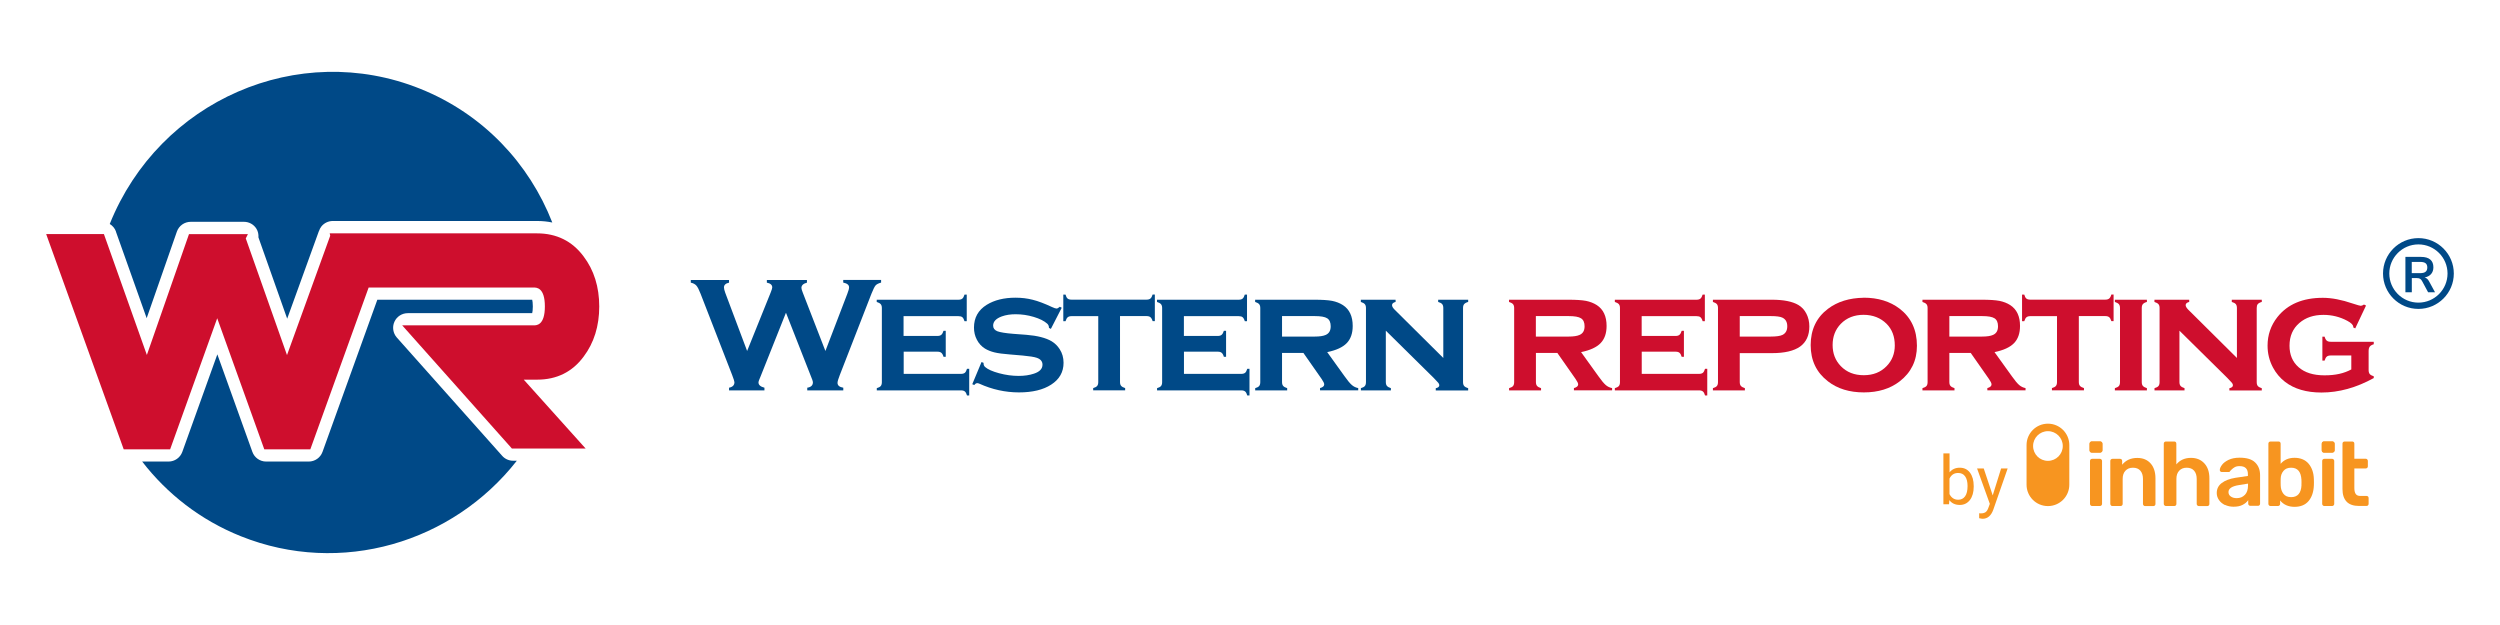 <?xml version="1.0" encoding="UTF-8"?>
<svg height="100" width="400" id="Layer_1" data-name="Layer 1" xmlns="http://www.w3.org/2000/svg" viewBox="0 0 394.08 88.21">
  <defs>
    <style>
      .cls-1 {
        fill: #ce0e2d;
      }

      .cls-2 {
        fill: #f79520;
      }

      .cls-3 {
        fill: #004987;
      }
    </style>
  </defs>
  <g>
    <path class="cls-3" d="M123.88,44.17l-3.98,9.99c-.23.51-.34.83-.34.97,0,.39.32.67.94.83v.42h-5.58v-.42c.57-.11.85-.4.85-.87,0-.13-.12-.5-.36-1.13l-4.98-12.82c-.25-.64-.47-1.07-.67-1.29-.2-.22-.49-.37-.87-.45v-.42h6.03v.42c-.54.12-.8.37-.8.75,0,.19.07.48.2.84l3.45,9.18,3.72-9.23c.16-.4.24-.66.24-.79,0-.39-.28-.64-.85-.75v-.42h6.32v.42c-.58.15-.87.43-.87.83,0,.14.07.39.22.76l3.56,9.18,3.46-9.03c.18-.45.27-.79.27-1.01,0-.37-.31-.62-.92-.74v-.42h5.97v.42c-.43.12-.72.27-.88.46-.16.19-.37.62-.64,1.29l-4.99,12.82c-.24.61-.36,1.02-.36,1.23,0,.41.3.67.91.77v.42h-5.68v-.42c.6-.09.89-.38.89-.85,0-.16-.13-.54-.39-1.15l-3.84-9.78Z"/>
    <path class="cls-3" d="M142.45,50.28v3.5h9.04c.26,0,.46-.06.6-.17.14-.12.25-.33.34-.63h.35v4.2h-.35c-.08-.29-.19-.5-.33-.62-.14-.12-.35-.18-.61-.18h-13.28v-.35c.29-.08.5-.19.62-.33.12-.14.18-.35.18-.61v-11.7c0-.26-.06-.46-.18-.6-.12-.14-.33-.25-.63-.35v-.35h12.88c.27,0,.48-.06.62-.18.14-.12.25-.33.34-.63h.35v4.2h-.35c-.09-.3-.2-.51-.34-.63-.14-.12-.35-.17-.62-.17h-8.65v3.12h5.35c.26,0,.46-.06.6-.18.14-.12.26-.33.35-.63h.35v4.1h-.35c-.08-.3-.2-.51-.34-.63-.14-.12-.34-.18-.61-.18h-5.35Z"/>
    <path class="cls-3" d="M167.36,43.36l-1.71,3.33-.3-.16c0-.28-.09-.5-.27-.66-.48-.43-1.19-.79-2.13-1.07-.94-.28-1.89-.42-2.85-.42-.82,0-1.55.11-2.18.34-.91.33-1.37.82-1.37,1.45,0,.42.22.71.66.89.44.17,1.29.31,2.55.41l2.01.15c1.75.14,3.09.48,4,1.02.51.31.93.72,1.26,1.23.42.64.62,1.36.62,2.16,0,1.46-.65,2.61-1.96,3.45-1.25.81-2.94,1.22-5.07,1.22s-4.23-.46-6.23-1.37c-.14-.06-.25-.09-.34-.09-.17,0-.33.1-.47.3l-.32-.13,1.46-3.5.32.13v.1c0,.22.08.41.25.56.42.37,1.16.7,2.2.98s2.07.42,3.09.42c.9,0,1.71-.12,2.42-.36.88-.29,1.33-.76,1.33-1.41,0-.52-.31-.89-.92-1.09-.41-.14-1.14-.25-2.2-.35l-2-.17c-1.07-.08-1.9-.19-2.46-.33-.57-.14-1.06-.34-1.49-.6-.54-.34-.97-.8-1.27-1.39-.31-.58-.46-1.23-.46-1.92,0-1.56.67-2.76,2.01-3.59,1.22-.75,2.73-1.12,4.53-1.12.98,0,1.88.11,2.73.33.84.21,1.85.59,3.02,1.14.35.16.59.24.72.24s.31-.09.52-.28l.31.16Z"/>
    <path class="cls-3" d="M176.55,44.68v10.39c0,.26.06.47.18.6.12.14.33.26.63.35v.35h-5.04v-.35c.29-.08.5-.19.62-.33.12-.14.18-.35.18-.61v-10.4h-4.2c-.27,0-.48.06-.62.18-.14.12-.25.33-.34.62h-.35v-4.2h.35c.08.29.18.5.32.62s.35.18.62.18h11.83c.27,0,.48-.06.62-.18.14-.12.25-.33.34-.63h.35v4.2h-.35c-.08-.29-.2-.5-.34-.62-.14-.12-.35-.18-.62-.18h-4.2Z"/>
    <path class="cls-3" d="M186.63,50.28v3.5h9.04c.26,0,.46-.06.6-.17.14-.12.25-.33.34-.63h.35v4.2h-.35c-.08-.29-.19-.5-.33-.62-.14-.12-.35-.18-.61-.18h-13.28v-.35c.29-.08.5-.19.62-.33.12-.14.18-.35.18-.61v-11.7c0-.26-.06-.46-.18-.6-.12-.14-.33-.25-.63-.35v-.35h12.88c.27,0,.48-.06.62-.18.14-.12.25-.33.34-.63h.35v4.2h-.35c-.08-.3-.2-.51-.34-.63-.14-.12-.35-.17-.62-.17h-8.64v3.12h5.35c.26,0,.46-.06.6-.18.14-.12.26-.33.35-.63h.35v4.1h-.35c-.08-.3-.2-.51-.34-.63-.14-.12-.34-.18-.61-.18h-5.35Z"/>
    <path class="cls-3" d="M202.09,50.49v4.58c0,.27.06.47.18.61.12.14.33.26.63.35v.35h-5.04v-.35c.29-.08.5-.19.62-.33.12-.14.18-.35.18-.61v-11.7c0-.26-.06-.46-.18-.6-.12-.14-.33-.25-.63-.35v-.35h9.35c1.21,0,2.14.06,2.78.18.64.13,1.21.35,1.71.67,1.03.67,1.54,1.77,1.54,3.29,0,1.16-.32,2.06-.95,2.71-.63.65-1.65,1.12-3.07,1.41l2.71,3.77c.49.7.89,1.17,1.18,1.42.29.25.63.41,1,.48v.35h-6.02v-.35c.44-.12.66-.31.66-.58,0-.19-.14-.47-.41-.86l-2.87-4.1h-3.39ZM202.09,47.9h5.15c.78,0,1.36-.09,1.73-.26.53-.23.79-.68.79-1.36,0-.6-.18-1.02-.55-1.26-.37-.24-1.03-.35-1.97-.35h-5.15v3.22Z"/>
    <path class="cls-3" d="M218.45,46.96v8.11c0,.27.06.47.18.61.12.14.33.26.62.35v.35h-4.73v-.35c.29-.08.5-.19.62-.33.12-.14.18-.35.18-.61v-11.7c0-.26-.06-.46-.18-.6-.12-.14-.33-.25-.63-.35v-.35h5.48v.35c-.37.09-.56.26-.56.5,0,.21.13.44.41.72l7.67,7.61v-7.88c0-.26-.06-.47-.18-.61-.12-.14-.33-.25-.63-.34v-.35h4.73v.35c-.3.08-.51.2-.63.34-.12.14-.18.34-.18.61v11.69c0,.27.06.47.18.61.12.14.33.26.63.35v.35h-5.11v-.35c.37-.08.56-.23.56-.47,0-.12-.05-.24-.15-.37-.1-.13-.34-.38-.7-.75l-7.59-7.49Z"/>
    <path class="cls-1" d="M242.11,50.49v4.58c0,.27.06.47.18.61.12.14.33.26.63.35v.35h-5.04v-.35c.29-.08.5-.19.62-.33.12-.14.18-.35.18-.61v-11.7c0-.26-.06-.46-.18-.6-.12-.14-.33-.25-.63-.35v-.35h9.35c1.21,0,2.14.06,2.78.18.64.13,1.21.35,1.71.67,1.03.67,1.54,1.77,1.54,3.29,0,1.16-.32,2.06-.95,2.71-.63.65-1.65,1.12-3.07,1.41l2.71,3.77c.49.7.89,1.17,1.18,1.42.29.25.63.41,1,.48v.35h-6.02v-.35c.44-.12.67-.31.67-.58,0-.19-.14-.47-.41-.86l-2.87-4.1h-3.39ZM242.11,47.9h5.15c.78,0,1.36-.09,1.73-.26.53-.23.79-.68.79-1.36,0-.6-.18-1.02-.56-1.26-.37-.24-1.03-.35-1.97-.35h-5.15v3.22Z"/>
    <path class="cls-1" d="M258.79,50.28v3.5h9.04c.26,0,.46-.06.6-.17.14-.12.25-.33.34-.63h.35v4.2h-.35c-.08-.29-.19-.5-.33-.62-.15-.12-.35-.18-.61-.18h-13.28v-.35c.29-.08.5-.19.63-.33.12-.14.18-.35.18-.61v-11.7c0-.26-.06-.46-.18-.6-.12-.14-.33-.25-.63-.35v-.35h12.88c.27,0,.48-.06.62-.18.14-.12.25-.33.34-.63h.35v4.2h-.35c-.08-.3-.2-.51-.34-.63-.14-.12-.35-.17-.62-.17h-8.65v3.12h5.36c.26,0,.46-.06.6-.18.14-.12.26-.33.35-.63h.35v4.1h-.35c-.09-.3-.2-.51-.34-.63-.14-.12-.34-.18-.61-.18h-5.36Z"/>
    <path class="cls-1" d="M274.24,50.49v4.58c0,.27.06.47.18.61.12.14.33.26.63.35v.35h-5.04v-.35c.29-.08.5-.19.62-.33.12-.14.18-.35.18-.61v-11.7c0-.26-.06-.46-.17-.6-.12-.14-.33-.25-.63-.35v-.35h9.3c1.84,0,3.23.28,4.17.83.54.32.97.78,1.27,1.38.3.59.46,1.26.46,2,0,1.42-.49,2.47-1.45,3.17-.97.69-2.45,1.04-4.44,1.04h-5.07ZM274.24,47.9h4.87c.89,0,1.51-.09,1.86-.26.51-.25.76-.7.76-1.36s-.25-1.11-.76-1.36c-.34-.17-.96-.25-1.86-.25h-4.87v3.22Z"/>
    <path class="cls-1" d="M293.77,41.77c2.27,0,4.16.58,5.68,1.74,1.81,1.4,2.72,3.34,2.72,5.84,0,2.34-.91,4.21-2.72,5.61-1.5,1.16-3.38,1.74-5.65,1.74s-4.15-.58-5.65-1.74c-1.82-1.4-2.73-3.3-2.73-5.72s.91-4.35,2.73-5.72c1.5-1.13,3.38-1.71,5.62-1.74ZM293.78,44.47c-1.48,0-2.68.47-3.61,1.42-.86.89-1.29,2-1.29,3.34s.43,2.44,1.29,3.33c.93.96,2.13,1.43,3.62,1.43s2.68-.48,3.6-1.43c.86-.88,1.29-1.97,1.29-3.26,0-1.41-.43-2.54-1.29-3.41-.94-.93-2.14-1.41-3.62-1.42Z"/>
    <path class="cls-1" d="M307.28,50.49v4.58c0,.27.06.47.18.61.12.14.33.26.63.35v.35h-5.05v-.35c.29-.08.5-.19.63-.33.12-.14.18-.35.18-.61v-11.7c0-.26-.06-.46-.18-.6-.12-.14-.33-.25-.63-.35v-.35h9.35c1.21,0,2.14.06,2.78.18.64.13,1.21.35,1.71.67,1.03.67,1.54,1.77,1.54,3.29,0,1.16-.32,2.06-.95,2.71-.63.65-1.66,1.12-3.07,1.41l2.71,3.77c.49.7.89,1.17,1.18,1.42.29.25.63.41,1,.48v.35h-6.02v-.35c.44-.12.66-.31.66-.58,0-.19-.14-.47-.41-.86l-2.87-4.1h-3.39ZM307.28,47.9h5.15c.78,0,1.36-.09,1.73-.26.53-.23.79-.68.79-1.36,0-.6-.18-1.02-.55-1.26s-1.03-.35-1.97-.35h-5.15v3.22Z"/>
    <path class="cls-1" d="M327.69,44.68v10.39c0,.26.06.47.18.6.12.14.33.26.63.35v.35h-5.05v-.35c.29-.08.5-.19.62-.33.12-.14.18-.35.18-.61v-10.4h-4.2c-.27,0-.48.06-.62.18-.14.12-.25.33-.34.62h-.35v-4.2h.35c.08.29.18.5.32.62s.35.18.62.18h11.83c.27,0,.48-.06.62-.18.14-.12.26-.33.34-.63h.35v4.2h-.35c-.09-.29-.2-.5-.34-.62-.14-.12-.35-.18-.62-.18h-4.2Z"/>
    <path class="cls-1" d="M337.61,43.38v11.69c0,.27.06.47.18.61.12.14.33.26.63.35v.35h-5.05v-.35c.29-.08.5-.19.63-.33.12-.14.18-.35.18-.61v-11.7c0-.26-.06-.46-.18-.6-.12-.14-.33-.25-.63-.35v-.35h5.05v.35c-.3.08-.51.2-.63.34-.12.14-.18.34-.18.61Z"/>
    <path class="cls-1" d="M343.55,46.96v8.11c0,.27.06.47.18.61.12.14.33.26.62.35v.35h-4.73v-.35c.29-.08.5-.19.62-.33.12-.14.18-.35.18-.61v-11.7c0-.26-.06-.46-.18-.6-.12-.14-.33-.25-.63-.35v-.35h5.48v.35c-.37.09-.56.26-.56.5,0,.21.14.44.41.72l7.67,7.61v-7.88c0-.26-.06-.47-.18-.61-.12-.14-.33-.25-.63-.34v-.35h4.73v.35c-.3.08-.51.2-.63.34-.12.14-.17.34-.17.61v11.69c0,.27.06.47.17.61.12.14.33.26.63.35v.35h-5.11v-.35c.37-.08.56-.23.56-.47,0-.12-.05-.24-.15-.37-.1-.13-.34-.38-.7-.75l-7.59-7.49Z"/>
    <path class="cls-1" d="M370.64,50.88h-3.25c-.27,0-.48.06-.62.18-.14.12-.25.33-.34.63h-.35v-3.78h.35c.08.3.2.51.34.63.14.12.35.18.62.18h6.79v.39c-.3.09-.5.21-.63.37-.12.16-.18.39-.18.69v3.02c0,.27.06.47.18.62.12.14.33.26.63.35v.28c-2.76,1.52-5.5,2.28-8.24,2.28-2.37,0-4.28-.56-5.74-1.68-.79-.61-1.43-1.37-1.91-2.27-.57-1.07-.85-2.22-.85-3.44,0-1.69.52-3.19,1.55-4.5,1.61-2.03,4-3.04,7.16-3.04,1.38,0,2.96.3,4.74.91.71.23,1.12.35,1.24.35.14,0,.31-.07.51-.2l.32.16-1.7,3.6-.31-.15v-.08c0-.31-.32-.64-.95-.97-1.16-.62-2.42-.93-3.75-.93-1.54,0-2.8.42-3.79,1.27-1.04.89-1.56,2.08-1.56,3.59,0,1.41.47,2.54,1.42,3.38.97.86,2.33,1.29,4.09,1.29s3.08-.31,4.23-.93v-2.18Z"/>
    <path class="cls-3" d="M79.16,66.7l-16.61-18.65c-.6-.68-.75-1.65-.38-2.48.37-.83,1.2-1.36,2.11-1.36h19.61c.05-.2.1-.52.1-1.06s-.05-.86-.1-1.06h-24.41l-8.64,23.98c-.33.92-1.2,1.53-2.17,1.53h-6.72c-.97,0-1.84-.61-2.17-1.53l-5.52-15.37-5.52,15.37c-.33.92-1.2,1.53-2.17,1.53h-4.16c3.92,5.08,9.18,9.22,15.55,11.77,15.79,6.33,33.4,1.01,43.51-11.9h-.59c-.66,0-1.29-.28-1.72-.77Z"/>
    <path class="cls-3" d="M18.27,31.35l4.85,13.65,4.76-13.64c.32-.93,1.2-1.55,2.18-1.55h8.4c.8,0,1.54.41,1.96,1.09.26.42.35.9.32,1.37l4.53,12.81,4.98-13.76s.02-.03.03-.05c.09-.27.21-.52.39-.74.44-.54,1.1-.85,1.79-.85h32.21c.83,0,1.63.08,2.39.24-3.63-9.29-10.89-17.1-20.82-21.08-19.21-7.71-41.12,1.83-48.94,21.31,0,0,0,0,0,0,.44.27.8.68.98,1.19Z"/>
    <path class="cls-1" d="M82.58,54.69h2.1c3.08,0,5.54-1.22,7.32-3.63,1.63-2.16,2.46-4.82,2.46-7.9s-.83-5.74-2.47-7.9c-1.79-2.41-4.26-3.63-7.34-3.63h-32.68l.08.36v.02s-6.81,18.81-6.81,18.81l-6.5-18.4.06-.11.28-.56h-9.29l-.09.26-6.55,18.79-6.68-18.8-.09-.26H7.28l.18.51,11.95,33.17.09.25h7.32l.09-.25,7.33-20.41,7.33,20.41.09.25h7.26l.09-.25,9.1-25.25h26.04c.43,0,1.74,0,1.74,2.98s-1.31,2.98-1.74,2.98h-20.75l.57.64,16.61,18.65.11.13h11.63l-.58-.64-9.18-10.22Z"/>
    <path class="cls-3" d="M383.86,40.92h-1.11l-.96-1.78c-.09-.17-.2-.29-.33-.36-.13-.07-.3-.1-.5-.1h-.78v2.24h-1.01v-5.58h2.47c.63,0,1.12.14,1.45.42.33.28.49.69.49,1.22,0,.43-.12.78-.36,1.06-.24.28-.58.46-1.02.54.3.08.53.29.71.63l.93,1.71ZM382.35,37.68c.18-.14.27-.37.27-.67s-.09-.53-.27-.67c-.18-.14-.46-.21-.85-.21h-1.33v1.77h1.33c.39,0,.67-.07.85-.22Z"/>
    <path class="cls-3" d="M381.22,43.54c-3.08,0-5.58-2.5-5.58-5.58s2.5-5.58,5.58-5.58,5.58,2.5,5.58,5.58-2.5,5.58-5.58,5.58ZM381.22,33.37c-2.53,0-4.59,2.06-4.59,4.59s2.06,4.59,4.59,4.59,4.59-2.06,4.59-4.59-2.06-4.59-4.59-4.59Z"/>
  </g>
  <g>
    <g>
      <path class="cls-2" d="M329.48,66.08c-.07-.07-.1-.15-.1-.24v-1.05c0-.1.03-.19.1-.26.07-.07.15-.1.24-.1h1.32c.1,0,.19.03.26.1.07.07.1.15.1.26v1.05c0,.1-.04.18-.11.24-.07.07-.16.1-.25.1h-1.32c-.1,0-.18-.03-.24-.1Z"/>
      <path class="cls-2" d="M366.08,66.08c-.07-.07-.1-.15-.1-.24v-1.05c0-.1.03-.19.1-.26.07-.07.15-.1.24-.1h1.32c.1,0,.19.03.26.1.07.07.1.15.1.26v1.05c0,.1-.04.18-.11.24-.07.07-.16.1-.25.1h-1.32c-.1,0-.18-.03-.24-.1Z"/>
      <path class="cls-2" d="M332.75,74.51c-.07-.07-.1-.15-.1-.24v-6.76c0-.1.03-.19.1-.25.07-.06.15-.09.24-.09h1.19c.1,0,.19.03.25.09.06.06.09.15.09.25v.59c.58-.72,1.38-1.07,2.39-1.07.88,0,1.58.29,2.09.86s.77,1.36.77,2.36v4.03c0,.1-.03.18-.09.24-.06.07-.15.1-.25.1h-1.29c-.1,0-.18-.03-.24-.1-.07-.07-.1-.15-.1-.24v-3.94c0-.55-.14-.99-.41-1.3-.27-.31-.66-.47-1.17-.47s-.88.16-1.18.47c-.3.32-.44.75-.44,1.29v3.94c0,.1-.03.18-.09.24-.06.07-.15.1-.25.1h-1.28c-.1,0-.18-.03-.24-.1Z"/>
      <path class="cls-2" d="M341.18,74.51c-.07-.07-.1-.15-.1-.24v-9.49c0-.11.03-.19.1-.25.07-.06.15-.09.24-.09h1.3c.11,0,.19.03.25.09.06.06.09.15.09.25v3.27c.57-.69,1.34-1.03,2.31-1.03.88,0,1.58.29,2.11.87.53.58.79,1.36.79,2.36v4.03c0,.1-.03.18-.09.24-.06.07-.15.1-.25.1h-1.3c-.11,0-.19-.03-.26-.1-.07-.07-.1-.15-.1-.24v-3.94c0-.55-.14-.99-.41-1.3-.27-.31-.66-.47-1.17-.47s-.88.16-1.18.47c-.3.32-.44.75-.44,1.29v3.94c0,.1-.03.18-.09.24-.06.07-.15.1-.25.1h-1.3c-.1,0-.18-.03-.24-.1Z"/>
      <path class="cls-2" d="M350.74,74.46c-.41-.2-.73-.46-.96-.8-.23-.33-.35-.7-.35-1.1,0-.65.26-1.18.79-1.58.53-.4,1.25-.67,2.16-.82l1.96-.29v-.3c0-.41-.11-.72-.32-.93-.21-.21-.54-.32-1-.32-.32,0-.57.06-.76.17s-.35.23-.47.35-.2.2-.24.24c-.04.11-.11.17-.21.17h-1.12c-.09,0-.16-.03-.22-.09-.06-.06-.09-.13-.09-.23,0-.24.13-.51.35-.81s.57-.56,1.04-.79c.47-.22,1.05-.34,1.73-.34,1.13,0,1.95.25,2.46.76.52.51.77,1.17.77,1.99v4.5c0,.1-.03.18-.09.24-.06.07-.15.1-.25.1h-1.19c-.1,0-.18-.03-.24-.1-.07-.07-.1-.15-.1-.24v-.56c-.21.31-.51.56-.89.75-.38.2-.86.29-1.43.29-.49,0-.93-.1-1.34-.29ZM353.86,72.86c.33-.34.5-.84.5-1.49v-.29l-1.43.23c-1.1.17-1.65.54-1.65,1.1,0,.31.13.54.38.71.25.17.56.25.91.25.53,0,.96-.17,1.29-.52Z"/>
      <path class="cls-2" d="M359.42,73.74v.53c0,.1-.03.18-.1.24-.07.07-.15.1-.26.1h-1.15c-.1,0-.18-.03-.24-.1-.07-.07-.1-.15-.1-.24v-9.49c0-.11.03-.19.1-.25.07-.06.15-.09.24-.09h1.25c.1,0,.19.03.25.09.06.06.09.15.09.25v3.18c.53-.63,1.27-.95,2.19-.95s1.71.31,2.23.94c.52.63.8,1.45.82,2.46,0,.11.01.27.01.47s0,.35-.01.47c-.04,1.03-.32,1.86-.83,2.47s-1.26.92-2.22.92-1.75-.34-2.28-1.02ZM362.78,71.32c0-.1.01-.24.01-.43s0-.33-.01-.43c-.07-1.26-.61-1.89-1.63-1.89-.53,0-.93.17-1.2.5-.28.33-.43.74-.44,1.22,0,.11-.01.3-.01.56s0,.43.01.54c.02.51.16.94.43,1.29.27.35.67.53,1.22.53,1.02,0,1.57-.63,1.63-1.89Z"/>
      <path class="cls-2" d="M369.91,73.93c-.44-.45-.66-1.12-.66-2v-7.15c0-.11.03-.19.1-.25.07-.06.15-.09.24-.09h1.19c.1,0,.19.03.25.09.06.06.09.15.09.25v2.38h1.79c.1,0,.18.03.24.1s.1.15.1.24v.85c0,.1-.03.18-.1.24-.07.07-.15.1-.24.1h-1.79v3.08c0,.41.07.72.21.93.14.21.38.32.7.32h1c.1,0,.19.03.25.09.06.06.09.15.09.25v.9c0,.1-.03.18-.09.24-.06.07-.15.1-.25.1h-1.18c-.87,0-1.52-.23-1.96-.68Z"/>
      <path class="cls-2" d="M329.55,74.51c-.07-.07-.1-.15-.1-.24v-6.76c0-.1.03-.19.1-.25.07-.06.15-.09.24-.09h1.22c.1,0,.18.03.24.1.07.07.1.15.1.24v6.76c0,.1-.03.18-.1.24-.07.07-.15.1-.24.1h-1.22c-.1,0-.18-.03-.24-.1Z"/>
      <path class="cls-2" d="M329.49,66.09c-.07-.07-.1-.15-.1-.24v-1.05c0-.1.03-.19.1-.26.07-.07.15-.1.24-.1h1.32c.1,0,.19.03.26.1.07.07.1.15.1.26v1.05c0,.1-.04.18-.11.24-.07.07-.16.1-.25.1h-1.32c-.1,0-.18-.03-.24-.1Z"/>
      <path class="cls-2" d="M366.15,74.51c-.07-.07-.1-.15-.1-.24v-6.76c0-.1.03-.19.1-.25.07-.06.15-.09.24-.09h1.22c.1,0,.18.03.24.1.07.07.1.15.1.24v6.76c0,.1-.03.18-.1.24-.07.07-.15.1-.24.1h-1.22c-.1,0-.18-.03-.24-.1Z"/>
      <path class="cls-2" d="M366.09,66.09c-.07-.07-.1-.15-.1-.24v-1.05c0-.1.03-.19.1-.26.07-.07.15-.1.24-.1h1.32c.1,0,.19.03.26.1.07.07.1.15.1.26v1.05c0,.1-.04.18-.11.24-.07.07-.16.1-.25.1h-1.32c-.1,0-.18-.03-.24-.1Z"/>
      <path class="cls-2" d="M322.82,61.63c-1.86,0-3.37,1.51-3.37,3.37v6.25c0,1.86,1.51,3.37,3.37,3.37s3.37-1.51,3.37-3.37v-6.25c0-1.86-1.51-3.37-3.37-3.37ZM322.82,67.49c-1.3,0-2.34-1.05-2.34-2.34s1.05-2.34,2.34-2.34,2.34,1.05,2.34,2.34-1.05,2.34-2.34,2.34Z"/>
    </g>
    <g>
      <path class="cls-2" d="M311.12,71.57c0,.86-.2,1.56-.59,2.08-.4.52-.93.79-1.6.79-.71,0-1.27-.25-1.65-.76l-.05.65h-.89v-8.02h.97v2.99c.39-.48.93-.73,1.61-.73s1.22.26,1.61.78c.39.52.59,1.23.59,2.13v.08ZM310.15,71.46c0-.66-.13-1.17-.38-1.52-.25-.36-.62-.54-1.1-.54-.64,0-1.09.3-1.37.89v2.44c.3.59.76.89,1.38.89.46,0,.82-.18,1.08-.54.26-.36.39-.9.39-1.62Z"/>
      <path class="cls-2" d="M314.12,72.92l1.32-4.23h1.03l-2.27,6.52c-.35.94-.91,1.41-1.68,1.41l-.18-.02-.36-.07v-.78l.26.02c.33,0,.58-.07.76-.2.18-.13.33-.37.45-.73l.21-.57-2.01-5.58h1.05l1.41,4.23Z"/>
    </g>
  </g>
</svg>